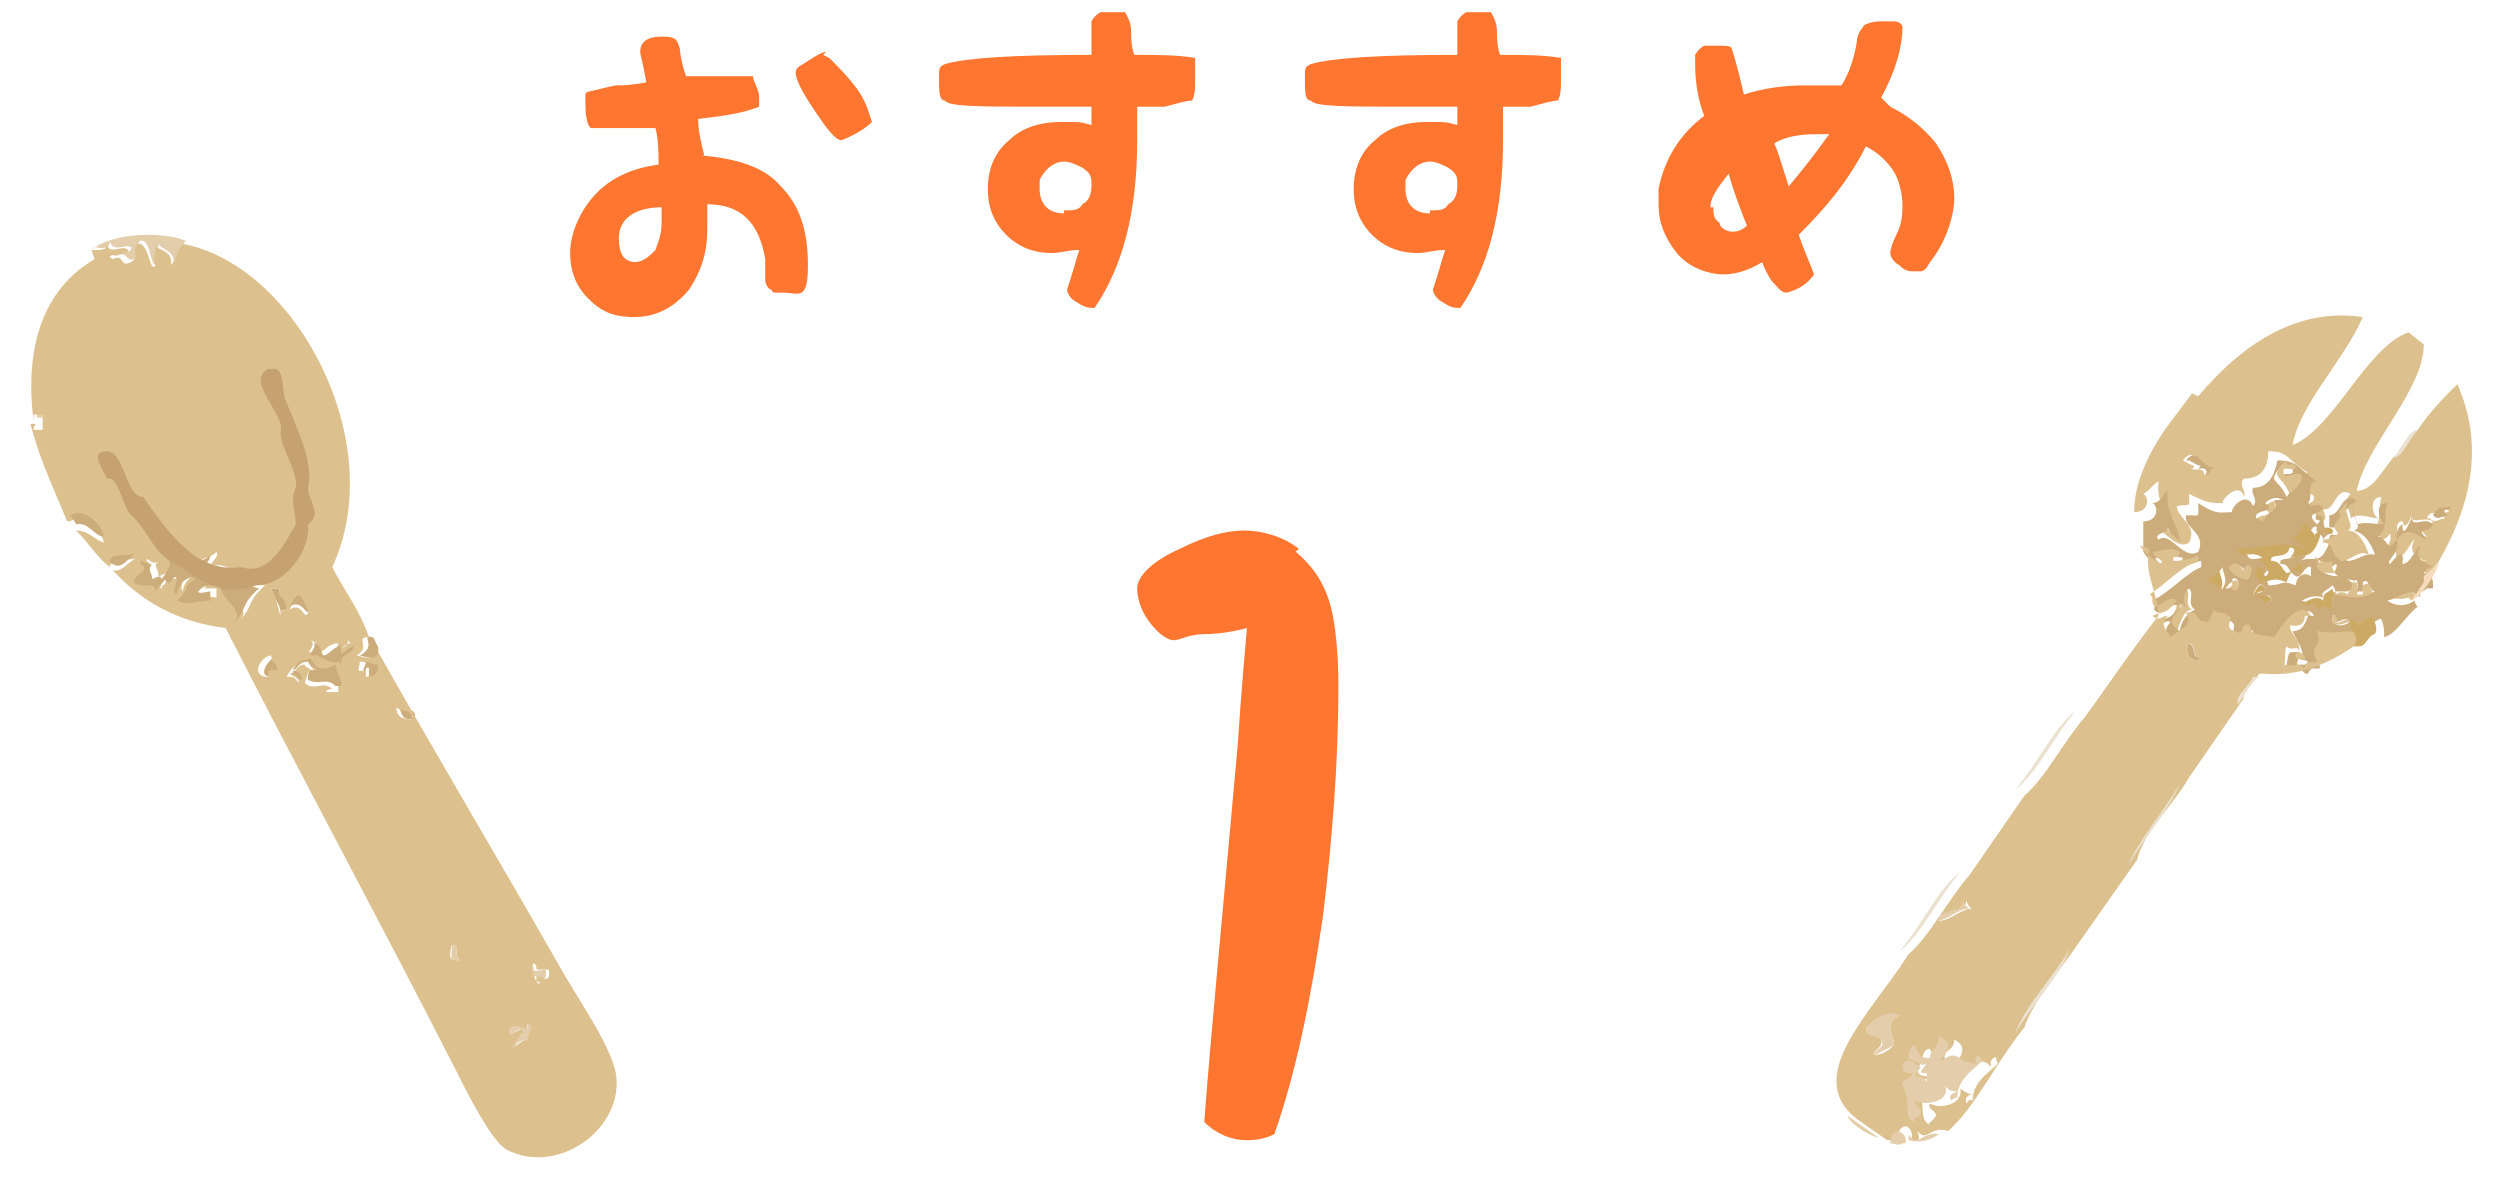 <?xml version="1.0" encoding="UTF-8"?>
<svg id="lay1" xmlns="http://www.w3.org/2000/svg" version="1.1" viewBox="0 0 82 39">
  <defs>
    <style>
      .cls-1 {
        fill: #e4cdaa;
      }

      .cls-1, .cls-2, .cls-3, .cls-4, .cls-5, .cls-6, .cls-7, .cls-8 {
        stroke-width: 0px;
      }

      .cls-1, .cls-2, .cls-4, .cls-5, .cls-6, .cls-7, .cls-8 {
        fill-rule: evenodd;
      }

      .cls-2 {
        fill: #cdac7b;
      }

      .cls-3 {
        fill: #ff7630;
      }

      .cls-4 {
        fill: #f6dbbb;
      }

      .cls-5 {
        fill: #c6a271;
      }

      .cls-6 {
        fill: #dcc18f;
      }

      .cls-7 {
        fill: #ebe1d0;
      }

      .cls-8 {
        fill: #cdaa64;
      }
    </style>
  </defs>
  <g>
    <path class="cls-7" d="M71.3,14.2c0-.3.6-1.1.9-1.2l-.9,1.2Z"/>
    <path class="cls-6" d="M79.5,19.1l-.4.6h0c0,0,0,0-.1-.1-.3.1-.5,0-.9,0,.5,0,.7-.5,1.1-.1,0-.3,0-.1.2-.3h0Z"/>
    <path class="cls-6" d="M74.3,16.6c.2-.2.4-.2.6-.1,0,0-.2.1-.3,0,.2.4-.3.4-.3.6,0,0-.2,0-.3,0,0-.3.7-.1.3-.4Z"/>
    <path class="cls-6" d="M76.6,19.5h0c.1-.1.3-.1.4,0,.1-.2.1-.3,0-.4,0,0,.2,0,.3,0,0,.1.1.2,0,.4,0,0,.1,0,.2,0,0-.1,0-.2,0-.3.3-.2.2.2.4.3-.5.3-.6.3-1.3.1Z"/>
    <path class="cls-6" d="M76.6,20.4c.2.1.3-.2.5,0-.2,0-.4.2-.6,0,0,0,0-.2,0-.2.2-.1.2,0,.1.2Z"/>
    <path class="cls-8" d="M74,19.5c.2,0,.5,0,.5.2-.3.2-.2,0-.6-.2.1-.1.2-.5.4-.2,0,.2-.2,0-.3.2Z"/>
    <path class="cls-8" d="M72.8,18.7c0,.2.2.4,0,.7-.3,0-.2-.1-.5-.2.1-.3.3-.3.5-.5Z"/>
    <path class="cls-6" d="M73.2,19.1c.3-.3.3.5,0,.4h-.2c0-.3.3-.2.2-.4Z"/>
    <path class="cls-6" d="M71.7,19.3c.2.2-.1.5.2.7-.3,0-.4.5-.5.7-.5-.4,0-.5,0-.9.4.4-.2-.2.2-.5Z"/>
    <path class="cls-2" d="M71.8,21.1c.3.2,0,.4.4.5-.3.2-.6-.2-.4-.5Z"/>
    <path class="cls-6" d="M72.1,13c1.6-1.9,3.4-2.9,5.4-2.6-.6,1.4-2.1,2.9-2.3,4.2,1.4-.6,2.4-3.2,3.8-3.7l.5.4c0,1.5-1.9,3.3-2.2,4.8.5,0,.8-.6,1.2-1.1.3,0,.5-.6.8-.9.4-.6.9-1.1,1.3-1.5.8,1.8.6,3.7-.6,5.8l-.4.5c0-.1-.1-.2-.3-.3,0-.1.2-.3.3-.2-.1,0-.7-.2-.4-.7-.1,0-.3.6-.6.6,0-.7-.5,0-.4,0-.2-.1.3-.4.2-.8-.3.4-.3,0-.6-.1.3-.2.2-.5.3-1.1-.4,0-.3.6-.1.7-.3,0-.6-.2-.9,0,0-.3-.3-.5,0-.8-.5-.3-.5.6-.9.5.1.3.1.3,0,.4h0c-.5,0,0-.6-.5-.5-.2.2.4,0,0,.3-.4-.3,0-.3.2-.5,0-.4-.3,0-.5-.2.1-.3-.1-.7.3-.7-.7-.4-.6-.7-1.3-.7,0,.5-.2.9-.8.9-.2.2.1.4,0,.6-.1-.5-.7,0-.7.2-.4,0-.5,0-1.1-.3,0,.5.1.3-.4.4,0,.4.7.6.4,1.2-.5.3-.9-.7-1.3-.4-.2-.3.2-.2.3-.4.2.3.2.2.4.5,0-.5-.5-1-.4-1.7-.1,0-.3.3-.5.4.2.1.2.6-.3.6,0-.9.4-1.8,1-2.7l.9-1.2ZM79.7,17c.2.2.3,0,.5,0-.3-.2.4-.2,0-.3-.2.2-.5,0-.6.3ZM78.8,17.1c-.3,0-.1.4-.2.5.4-.4.7,0,1,0-.4-.4,0-.1.2-.5-.3-.2-.8.2-.7-.3,0,.3-.3.7-.3.2ZM72,15.4c.2,0,.3,0,.3.2l.2-.3c-.4,0-.5-.7-.9-.2.5.3.4.1.3.3Z"/>
    <path class="cls-2" d="M76.4,17.3c0-.2,0-.2,0-.4.4,0,.4-.8.9-.5-.3.3,0,.5,0,.8.3-.1.6,0,.9,0-.2-.2-.3-.7.1-.7-.1.5,0,.9-.3,1.1.3,0,.3.6.6.1.2.4-.4.7-.2.8,0,0,.5-.7.4,0,.3,0,.5-.7.6-.6-.3.5.3.6.4.7-.1,0-.2,0-.3.2.2,0,.3.2.3.3v.2c-.2,0-.2,0-.2,0-.2.2-.3,0-.2.3-.4-.4-.6,0-1.1.1.3.2.6.2.9,0,0,0,0,.1.1.2-.4.3-.7.9-1.1,1,0-.2,0-.4-.1-.6-.2,0-.4.4-.7.1-.2.3.5.4.1.7,0,0,0-.2,0-.2-.5,0-.9.2-1.4,0,.3.6-.2.4,0,1-.1.1-.3-.1-.4.2-.2,0-.2-.2-.3-.3,0,0,.2,0,.3,0,0-.2-.1-.1-.3-.2-.1.1,0,.3,0,.4-.1,0-.3,0-.4.1,0-.2,0-.5.1-.7.2,0,.4-.1.4.2.1-.3-.2-.6-.3-.9.3,0,.4-.2.5-.5h.2c-.3-.6-1.1.8-1.2.9-.3-.1-.8,0-.8-.4-.4-.2-.1.3-.5.2-.3-.1,0-.4-.2-.5-.2-.2-.3,0-.5-.2,0,.1,0,.3-.2.4-.5,0-.2-.5-.7-.3.2.4-.3.6-.5.8-.2-.2-.4-.4-.1-.7-.2-.1-.3.2-.5,0,.4-.2.4,0,.8-.5-.3-.2-.4.2-.7.2-.3-.1,0-.3-.2-.4.6-.3,1.1-.9,1.6-1.1,0,0,0-.1,0-.2-.1,0-.5.2-.8.2-.1-.1.1,0,.2-.3-.3-.1-.6,0-.9,0,0,.1.2.2.3.3,0,.3-.6-.3-.7-.5,0-.3,0-.7,0-1,.5,0,.5-.5.3-.6.3,0,.4-.4.5-.4-.1.7.4,1.2.4,1.7-.2-.3-.3-.2-.4-.5,0,.2-.5.2-.3.4.4-.3.8.7,1.3.4.3-.6-.5-.8-.4-1.2.5,0,.4.1.4-.4.6.4.7.3,1.1.3,0-.2.5-.7.7-.2.2-.2-.1-.4,0-.6.5,0,.7-.4.8-.9.7,0,.7.3,1.3.7-.4,0-.1.5-.3.7.2.2.4-.1.5.2-.2.2-.6.1-.2.5.3-.3-.2,0,0-.3.4,0,0,.4.5.6,0,0-.2,0-.3.2,0-.2-.3-.2-.2-.4-.2-.2-.3.6-.5.4,0,.2.1.1.4.4-.6-.3-1.3,0-2.2,0,0,.5.6,0,.8.3-.4.1.1.2.2.5-.2.2-.1-.2-.3-.2-.3.2,0,.3,0,.5.5,0,.4-.2.9,0,0-.2.2-.5.5-.3,0-.1,0-.2,0-.3-.2-.1-.3.4-.5.3-.3-.2-.2-.4-.5-.4-.1-.3.5,0,.6-.5.3.1.3.3,0,.4.5-.2.7.2,1-.6.5,0,.3.4.6.6.3,0,.6-.3.9-.2-.1-.3-.3-.7-.7-.8.4-.1-.2-.5,0-.9-.1,0-.2.2-.3.3.3.1-.3.3,0,.7-.2,0-.3.2-.5.2,0-.3.2-.1.4-.1,0-.1-.1-.2-.2-.3ZM76.5,20.2c0,0,0,.1,0,.2.2.2.4.1.6,0-.2-.2-.3,0-.5,0,.1-.1,0-.3-.1-.2ZM75.2,15.4c-.2-.2-.3,0-.3-.2-.6.7-.2.4.1,1.1.2-.3.3-.3.4-.6-.2-.3-.6.2-.6-.1.1-.1.3,0,.4-.1ZM74,17c.1,0,.2.2.3,0,0-.2.5-.2.3-.6.1,0,.2,0,.3,0-.2-.1-.4-.1-.6.1.4.3-.2.2-.3.4ZM76.6,19.5c.6.1.8.2,1.3-.1-.2,0-.2-.5-.4-.3,0,0,0,.2,0,.3,0,0-.2,0-.2,0,.1-.1,0-.3,0-.4,0,.1-.2,0-.3,0,.2.1.2.3,0,.4-.1,0-.3,0-.4,0,0,0,0-.1-.1-.2-.2.2-.4.2-.3.4-.3-.1-.5,0-.7.1.2.1.3,0,.4,0,.3.5,0-.2.5.2.2-.2,0-.3.2-.5ZM76.1,18.6c.2-.1-.2-.4,0-.1,0,.3.3.4.6.4,0,0-.2-.1-.1-.2,0,0,.1-.2,0-.2,0,0-.2.2-.3,0,0,0,0-.1,0,0,0,0,0,.2-.1.2ZM73.1,18.6c.2.2.2.3.6.4.2-.1,0-.6,0-.4,0,.4-.2-.3-.5,0ZM74.3,19.3c-.2-.3-.3,0-.4.2.4.1.3.4.6.2,0-.3-.3-.1-.5-.2,0-.1.2,0,.3-.2ZM72.4,19.1c.3,0,.2.2.5.2.2-.3,0-.5,0-.7-.1.2-.3.2-.5.5ZM73,19.3h.2c.3.3.3-.5,0-.3.1.1,0,0-.2.3ZM71.5,19.8c0,.4-.6.5,0,.9,0-.2.2-.6.5-.7-.3-.2,0-.5-.2-.7-.4.3.1.9-.2.5Z"/>
    <path class="cls-2" d="M80.3,16.6c.3.2-.4,0,0,.3-.2,0-.3.2-.5,0,.2-.4.4-.2.6-.3Z"/>
    <path class="cls-2" d="M79.1,16.9c0,.5.4,0,.7.3-.2.4-.6,0-.2.5-.3-.1-.6-.5-1,0,0-.1,0-.4.2-.5,0,.5.2,0,.3-.2Z"/>
    <path class="cls-6" d="M70.2,17.9c0,.1.8.8.7.5-.1-.1-.3-.2-.3-.3.3,0,.6-.2.9,0,0,.2-.3.1-.2.3.3,0,.7-.1.8-.2,0,0,0,.2,0,.2-.6.2-1.1.8-1.6,1.1.2.1,0,.3.2.4.2,0,.4-.4.7-.2-.4.5-.4.3-.8.5.2.2.3,0,.5,0-.3.3,0,.5.1.7.2-.2.8-.4.5-.8.5-.1.2.3.7.3.1-.1.2-.3.2-.4.2.2.3,0,.5.2.2.1-.2.4.2.5.4.2.1-.3.5-.2,0,.4.4.3.8.4,0,0,.8-1.4,1.2-.7h-.2c0,.2-.1.4-.5.3,0,.3.4.5.3.9,0-.3-.2,0-.4-.2-.1.2,0,.5-.1.7,0-.2.2,0,.4-.1,0-.1,0-.2,0-.4.1,0,.3,0,.3.2,0,.1-.2,0-.3,0,0,.1,0,.2.3.3,0-.3.3-.1.4-.2-.3-.6.2-.4,0-1,.5.1,1,0,1.4,0,0,0-.1.2,0,.2h.2c-1,.8-2.1,1.3-3.3,1.2h-.2c-.1.2-.6.6-.5.8l-1.8,2.6c-.5.9-1.5,1.8-1.7,2.7l-1.9,2.7c-.6.9-1.5,1.9-1.8,2.8-.9,1.1-1.6,2.6-2.5,3.4-.6-.2-.7.4-1,0,0,.1.1.2,0,.3,0,0-.2,0-.2,0,.1-.5-.4-.7-.5,0-.1,0-.2,0-.3,0l-1-.7c-1.8-1.4.5-3.5,1.7-5.4.7-.6,1.3-1.8,2-2.6l1.8-2.6c.7-.6,1.3-1.8,2-2.6.8-1.1,1.6-2.3,2.4-3.3,0-.7-.5-1.4-.3-2.2ZM72.2,21.6c-.4-.1-.1-.4-.4-.5-.2.3.1.7.4.5ZM63.6,30.2c.4,0,.7-.4,1.1-.4-.1,0-.2-.2-.2-.3,0,.5-.6.2-.9.7ZM64.1,34.9c.3-.3.4-.6,0-.8,0,.4-.4.3-.3.7-.4,0-.3,0-.5-.4-.2,0-.3.3-.2.5.3,0,.2.3.6.1-.2.2-.2.3,0,.3,0,.1,0,.2,0,.3-.1-.1-.3-.2-.4-.2l.2-.3c-.2,0-.3-.2-.3-.3-.1,0-.2,0-.3.3,0,.3.4.1.3.3-.1,0-.2,0-.3.3.3.5,0,1,.4,1.2-.1-.1,0,0,.2-.3,0-.2-.3-.2-.2-.4.4.2,1.1,0,1-.5.1.1.3.2.4.2,0,0-.3,0-.2.3,0,0,.1-.2.2-.1,0-.7.7-1,.9-1.3-.2.3,0-.4-.3,0,0,0,0,.1,0,.2-.3-.4-.5,0-.8,0ZM61.5,34.6c.2,0,.4-.1.6-.3.1-.3-.4-.7.2-1-.4-.1-.7.1-1.1.4,0,.3.3.1.5.4.1.3-.4.4-.2.5Z"/>
    <path class="cls-8" d="M76.3,17.3h0c0,0,.3,0,.2.2-.2,0-.4-.2-.4.1h0c-.3.9-.6.5-1,.7.2-.2.2-.3,0-.4,0,.5-.7.2-.6.5.3,0,.3.2.5.4.2,0,.3-.4.5-.3,0,0,0,.2,0,.3-.3-.2-.4,0-.5.3-.5-.2-.5,0-.9,0,0-.2-.3-.3,0-.5.2,0,.1.5.3.2,0-.4-.5-.4-.2-.5-.3-.3-.8.1-.8-.3.9,0,1.6-.3,2.2,0-.2-.3-.4-.2-.4-.4.2.2.3-.6.5-.4,0,.2.3.3.2.4,0-.1.2-.2.3-.2Z"/>
    <path class="cls-6" d="M76.2,17.7c.2,0,.3-.1.5-.2-.4-.4.3-.5,0-.7.1-.1.2-.3.3-.3-.2.3.3.8,0,.9.4,0,.6.5.7.8-.3-.2-.6.2-.9.2-.4-.2-.2-.6-.6-.6h0Z"/>
    <path class="cls-6" d="M74.9,15.5c0,.3.4-.1.6.1,0,.3-.2.4-.4.6-.3-.7-.7-.5-.1-1.1,0,.3.1,0,.3.2,0,.2-.3,0-.4.1Z"/>
    <path class="cls-2" d="M71.7,15.1c.4-.5.5.3.9.2l-.2.3c0-.2-.1-.3-.3-.2.1-.2.2,0-.3-.3Z"/>
    <path class="cls-8" d="M76.6,19.4h0c-.2.3,0,.4-.2.6-.4-.4-.2.3-.5-.2-.1,0-.2.1-.4,0,.2-.1.5-.3.7-.1,0-.3.1-.2.3-.4,0,0,0,.1.1.2Z"/>
    <path class="cls-6" d="M76.2,18.4c0,0,.1,0,0,0,.1.1.2,0,.3,0,0,0,0,.2,0,.2,0,0,0,.1.1.2-.3,0-.7,0-.6-.4-.2-.3.2,0,0,.1.1,0,.2-.1.1-.2Z"/>
    <path class="cls-6" d="M73.7,18.6c.2-.2.2.3,0,.4-.4-.1-.5-.2-.6-.4.4-.4.5.4.5,0Z"/>
    <path class="cls-1" d="M62.6,37.5c0-.1,0-.2,0-.3.3.5.4-.1,1,0-.3.2-.6.3-1,.2Z"/>
    <path class="cls-1" d="M64.4,29.5c0,0,0,.2.2.3-.4,0-.7.4-1.1.4.3-.5.8-.1.9-.7Z"/>
    <path class="cls-1" d="M64.8,34.9c0,0,0-.2,0-.2.2-.3.2.4.3,0-.2.3-.9.6-.9,1.3,0,0-.1,0-.2.1-.1-.2,0-.2.2-.3-.1,0-.3,0-.4-.2.2.5-.6.7-1,.5,0,.2.3.3.2.4,0,.2-.3.1-.2.3-.4-.1-.1-.7-.4-1.2,0-.2.2-.2.3-.3.1-.2-.3,0-.3-.3,0-.2.2-.2.3-.3,0,.1.1.2.3.3l-.2.3c.1,0,.3,0,.4.2,0-.1,0-.2,0-.3-.2,0-.3,0,0-.3-.3.1-.3-.2-.6-.1,0-.2,0-.5.2-.5.2.3.1.4.5.4,0-.3.3-.3.3-.7.5.2.3.5,0,.8.2,0,.4-.4.8,0Z"/>
    <path class="cls-1" d="M61.7,34.1c-.2-.2-.5,0-.5-.4.3-.3.7-.6,1.1-.4-.6.3-.1.7-.2,1-.2.1-.4.2-.6.3-.2-.1.4-.2.2-.5Z"/>
    <path class="cls-7" d="M78.5,15c.3-.3.5-.9.8-.9-.3.3-.5.9-.8.9Z"/>
    <path class="cls-4" d="M80,18.4c0,.3-.6,1.2-.9,1.3l.4-.6v-.2c.2-.2.4-.3.5-.5Z"/>
    <path class="cls-8" d="M77.9,20.8c-.2,0-.3.4-.5.4h-.2c.3-.4-.3-.6-.1-.9.3.3.5,0,.7-.1.1.2.2.4.1.6Z"/>
    <path class="cls-7" d="M73.4,23.1c-.1-.3.4-.6.5-.9h.2c-.3.2-.5.7-.7.9Z"/>
    <path class="cls-7" d="M68.1,23.3c-.7.8-1.3,2.1-2,2.6.7-.8,1.3-2.1,2-2.6Z"/>
    <path class="cls-7" d="M71.5,25.7c-.3.8-1.2,1.8-1.7,2.7.3-.8,1.2-1.8,1.7-2.7Z"/>
    <path class="cls-7" d="M62.3,31.2c.7-.8,1.3-2.1,2-2.6-.7.8-1.3,2.1-2,2.6Z"/>
    <path class="cls-7" d="M67.9,31.1c-.3.9-1.3,1.9-1.8,2.8.3-.9,1.3-1.9,1.8-2.8Z"/>
    <path class="cls-1" d="M62.4,37.5h0c-.1.1-.3,0-.4,0,0-.6.6-.4.5,0Z"/>
    <path class="cls-1" d="M60.6,36.6l1,.7c-.2,0-.9-.4-1-.7Z"/>
  </g>
  <g>
    <g>
      <path class="cls-1" d="M1.1,13.6h0c0-.1.1-.2,0-.3.1,0,.2.1.3,0v.4s-.1,0-.2,0c0-.1.1-.2-.1-.2Z"/>
      <path class="cls-2" d="M8.9,19.3h.3c-.2.2.3.2.2.7-.1,0-.2,0-.2.1,0-.3-.2-.4-.3-.8Z"/>
      <path class="cls-2" d="M9,21.5c0,.3.2.2.2.5,0,0-.2,0-.3,0-.1,0,0,.1,0,.2-.5,0-.1-.6.2-.7Z"/>
      <path class="cls-2" d="M13.1,23.2c.2.1.6,0,.5.4-.3,0-.4,0-.5-.4Z"/>
      <path class="cls-1" d="M14.8,31c.4,0,0,.3.3.5-.5,0-.2-.2-.3-.5Z"/>
      <path class="cls-1" d="M17.4,31.6c.1,0,.1.1.1.2,0,.1.3,0,.4,0,.1.7-.5-.1-.4.4,0,.2-.4-.5-.2-.6Z"/>
      <path class="cls-1" d="M3,8.2c.7-.6,2.4-.6,3.1-.3-.2.2-.3.5-.4.7,0-.4-.4-.4-.5-.6,0,.3-.1.5,0,.6-.3.4-.2-.8-.6-.7-.3.3,0,.4-.2.6-.3.1-.2-.3-.6-.1-.4-.2.6,0,.5-.3-.2-.1-.6.2-.7-.2,0,.2-.1.3-.5.2Z"/>
      <path class="cls-6" d="M3,8.2c.4,0,.5,0,.5-.2.1.4.5,0,.7.2.1.2-.9.1-.5.3.4-.2.2.3.6.1.3-.2,0-.3.2-.6.4-.1.4,1,.6.7-.1-.2,0-.4,0-.6.2.1.6.2.5.6.2-.2.2-.5.4-.7,3.7.7,6.8,6.5,4.9,10.6.4.8.9,1.4,1.2,2.3-.5,0,.1.3-.4.6.1,0,.7.3.6-.3,1.8,3.2,4,6.9,6,10.4.6,1.1,1.7,2.6,1.9,3.6.3,1.8-1.9,3.4-3.6,2.5-.5-.3-1.3-1.9-1.7-2.7-2.5-4.9-5-9.5-7.5-14.4-1.6-.2-2.8-.9-3.7-1.9.3.1.5-.3.8-.4-.2.1-.9,0-.9.3-.4-.3-.7-.8-1.1-1.2.4,0,.6.3.9.4,0-.3-.6-1-1.1-.7h-.1c-.4-1-.9-2-1.2-3.2.3,0,.1,0,.1.2h.3c0-.2,0-.3,0-.5-.2,0-.2,0-.3,0,0,.1,0,.2,0,.2-.3-2.4.3-4.3,2-5.3ZM5.8,18h-.3c.4.4.2.6,0,.9,0-.2-.2,0-.3,0,0-.3-.2-.3,0-.5-.2.2-.4-.2-.4,0,.4.2-.3.3-.2.6.2.1.6,0,.7.2,0,0-.1.1,0,.1,0-.1.2-.2.3-.4.2.3.3-.3.4,0,0,.2-.1.4,0,.5,0-.3.4-.7.6-.5-.5.2-.2.4-.6.7.4.1.6-.1,1.1,0,0-.1,0-.2,0-.3-.2,0-.4,0-.4,0,.2-.3.3-.1.7-.2.2.5.8.9.5,1.2.4-.4.2-.6.8-1.1-.6,0-1.2-.9-1.8-.6,0-.2.3-.3.2-.5-.3.3-.5.1-.5.4-.2-.3-.6,0-.6-.5ZM9.2,20.1c0,0,0-.1.2-.1,0-.5-.4-.4-.2-.7h-.3c.2.4.2.6.3.9ZM10.1,20.1c-.1-.5-.3-.8-.6-.1.4-.3.5.4.6.1ZM11.5,21.1c-.2,0-.6.5-.4,0-.3,0-.4.2-.6.3,0-.2-.1-.3-.3-.4.2.2-.2.4,0,.4,0-.1.4.3.8.2-.1-.4.5-.3.4-.6ZM8.8,22.2c0,0,0-.2,0-.2.1,0,.2,0,.3,0,0-.3-.2-.2-.2-.5-.3,0-.7.6-.2.7ZM9.5,22.2c.2,0,.2.1.3.2,0-.2-.2-.2-.3-.3.2,0,.2-.3.5-.3,0,.1.2.1.3.3-.2-.2-.2,0-.3.3.3.3.6-.1.9.2,0,0-.2,0-.2.1h.4c0-.4-.1-.5-.2-.8-.4.2-.6.2-.8-.2-.4,0-.6.3-.7.5ZM12,22c0,0,0-.1,0-.1v.3c.3,0,.2-.2.3-.4-.2,0-.3-.1-.5-.1,0,.2-.1.3,0,.3ZM13.5,23.6c0-.4-.3-.2-.5-.4,0,.3.2.4.5.4ZM15.1,31.5c-.3-.2.1-.5-.3-.5,0,.3-.2.5.3.5ZM17.6,32.2c-.1-.5.5.3.4-.4-.2,0-.4,0-.4,0,0,0,0-.2-.1-.2-.2.1.2.9.2.6ZM17.2,33.9c-.2,0-.4.7-.3.4.1,0,.2-.2.4-.2-.2-.2.2-.5,0-.5,0,.5-.5-.2-.6.3.3,0,.4-.3.5,0Z"/>
      <path class="cls-2" d="M6.4,18.6c0-.3.2-.1.5-.4,0,.2-.2.3-.2.5.6-.3,1.2.5,1.8.6-.6.5-.4.7-.8,1.1.3-.4-.4-.7-.5-1.2-.5,0-.5,0-.7.2,0,.1.3,0,.4,0,0,0,0,.2,0,.3-.5,0-.7.2-1.1,0,.4-.3.2-.5.6-.7-.2-.2-.6.2-.6.5-.2-.1,0-.3,0-.5-.1-.3-.2.4-.4,0,0,.1-.2.2-.3.4-.1,0,0,0,0-.1-.1-.2-.5,0-.7-.2,0-.3.6-.4.2-.6,0-.3.2.1.4,0-.2.2,0,.3,0,.5,0,0,.3-.2.3,0,.2-.3.5-.6,0-.9h.3c0,.4.5.2.6.5Z"/>
      <path class="cls-2" d="M3.6,18.4c0-.3.7-.1.9-.3-.3.2-.5.6-.8.4-.1,0-.1-.1-.1-.2Z"/>
      <path class="cls-2" d="M9.5,19.9c.3-.6.4-.4.6.1,0,.3-.2-.4-.6-.1Z"/>
      <path class="cls-2" d="M11.1,21.7c-.4.1-.7-.3-.8-.2-.3,0,.1-.2,0-.4.2,0,.2.2.3.4.2,0,.3-.3.6-.3-.1.5.2,0,.4,0,0,.3-.5.2-.4.6Z"/>
      <path class="cls-2" d="M10.2,21.6c.2.4.4.4.8.2,0,.2.2.4.2.7h-.4s.1,0,.2,0c-.3-.3-.5,0-.9-.2,0-.2,0-.4.3-.3,0-.1-.2-.1-.3-.3-.3,0-.3.2-.5.3,0,0,.3,0,.3.3-.1,0-.2-.2-.3-.2,0-.3.3-.5.7-.5Z"/>
      <path class="cls-2" d="M11.9,21.7c.2,0,.3.1.5.1,0,.1,0,.4-.3.4v-.3c-.1,0-.1,0-.1.1-.2,0,0-.1,0-.3Z"/>
      <path class="cls-1" d="M16.7,33.9c0-.6.7.1.6-.3.3,0,0,.3,0,.5-.2,0-.3.1-.4.2-.2.3,0-.3.3-.4-.2-.3-.2,0-.5,0Z"/>
      <path class="cls-2" d="M2.5,17.2c0,0-.1-.2-.2-.3.5-.3,1.1.4,1.1.7-.3,0-.5-.5-.9-.4Z"/>
      <path class="cls-2" d="M12.2,20.9c.1,0,.1.2.2.3.1.6-.5.3-.6.3.6-.3,0-.7.4-.6Z"/>
    </g>
    <path class="cls-5" d="M8.8,12.1c-.8.4.6,1.5.4,2.1,0,.5.6,1.3.5,1.8-.2.4,0,.8,0,1.2-.4.7-.9,1.7-1.8,1.4-1.4.2-2.3-1-3.2-2.3-.6,0-.6-1.5-1.2-1.5-.6,0-.1.6,0,.9.4-.1.5.9.8,1.2.5.4.8,1.4,1.5,1.6.8.6,1.6,1.1,2.6.7,1,0,1.8-1.2,1.7-2,.5-.3,0-.8,0-1.2.2-.8-.3-1.8-.7-2.8-.2-.3,0-1.2-.5-1.1Z"/>
  </g>
  <g>
    <path class="cls-3" d="M23,5.1c1.2.1,2.1.4,2.6,1,.6.6.9,1.4.9,2.6s-.3.9-.8.9-.3,0-.4-.1c-.1,0-.2-.2-.2-.3,0-.3,0-.5,0-.7-.2-1.2-.8-1.8-1.9-1.8,0,.3,0,.6,0,.8,0,.8-.2,1.4-.6,2-.5.6-1.1.9-1.8.9s-1.1-.2-1.5-.6c-.4-.4-.6-.9-.6-1.5s.3-1.4.9-2c.5-.5,1.2-.8,2-.9,0-.4,0-.8-.1-1.2-1.3,0-2,0-2.1,0-.1,0-.2-.3-.2-.8s0-.3.1-.4c.1,0,.4-.1.9-.2.2,0,.5,0,1-.1-.1-.6-.2-.9-.2-1,0-.3.2-.5.7-.5s.5.1.6.4c0,0,0,.3.2.9.9,0,1.6,0,2.2,0,0,.2.2.4.2.7s0,.2,0,.3c-.5.2-1.1.3-2,.4,0,.4.1.8.2,1.2ZM20.8,8.6c.3,0,.5-.2.7-.4.1-.3.2-.5.2-.9s0-.4,0-.5c-.9,0-1.4.4-1.4,1s.2.8.6.8ZM27,1.8s0,0,.2.1c.3.3.6.6.9,1,.3.4.4.8.5,1.1-.2.2-.5.4-1,.6-.2,0-.5-.4-.9-1-.4-.6-.6-1-.6-1.2s.1-.2.4-.4c.3-.2.5-.3.6-.3Z"/>
    <path class="cls-3" d="M39.2,2.1c0,0,0,.2,0,.5s0,.5-.1.7c-.2,0-.5.1-.9.2-.2,0-.5,0-.9,0,0,.4,0,.8,0,1.1,0,2.4-.5,4.2-1.4,5.5h0c-.2,0-.3,0-.6-.2-.2-.1-.3-.3-.3-.4.2-.6.3-1,.4-1.3-.4,0-.6.1-.9.1-.6,0-1.1-.2-1.5-.6-.4-.4-.6-.9-.6-1.5s.2-1.2.7-1.6c.4-.4,1-.6,1.7-.6s.6,0,1,.1v-.6c-.6,0-1.1,0-1.7,0-1.9,0-3,0-3.1-.2-.2,0-.2-.3-.2-.7s0-.4.2-.5c.7-.2,2.2-.3,4.8-.3,0-.7,0-1.1,0-1.1,0,0,.1-.2.3-.3.2,0,.3,0,.5,0s.2,0,.3,0c0,0,.2.3.2.6,0,.2,0,.5.1.8.8,0,1.4,0,2,.1ZM34.9,6.9c.3,0,.5,0,.6-.2.2-.1.3-.3.3-.6s0-.4-.3-.6c-.2-.1-.4-.2-.6-.2-.3,0-.6.2-.8.6,0,0,0,.2,0,.3,0,.5.3.8.8.8Z"/>
    <path class="cls-3" d="M51.2,2.1c0,0,0,.2,0,.5s0,.5-.1.7c-.2,0-.5.1-.9.2-.2,0-.5,0-.9,0,0,.4,0,.8,0,1.1,0,2.4-.5,4.2-1.4,5.5h0c-.2,0-.3,0-.6-.2-.2-.1-.3-.3-.3-.4.2-.6.3-1,.4-1.3-.4,0-.6.1-.9.1-.6,0-1.1-.2-1.5-.6-.4-.4-.6-.9-.6-1.5s.2-1.2.7-1.6c.4-.4,1-.6,1.7-.6s.6,0,1,.1v-.6c-.6,0-1.1,0-1.7,0-1.9,0-3,0-3.1-.2-.2,0-.2-.3-.2-.7s0-.4.2-.5c.7-.2,2.2-.3,4.8-.3,0-.7,0-1.1,0-1.1,0,0,.1-.2.3-.3.2,0,.3,0,.5,0s.2,0,.3,0c0,0,.2.3.2.6,0,.2,0,.5.1.8.8,0,1.4,0,2,.1ZM46.9,6.9c.3,0,.5,0,.6-.2.2-.1.3-.3.3-.6s0-.4-.3-.6c-.2-.1-.4-.2-.6-.2-.3,0-.6.2-.8.6,0,0,0,.2,0,.3,0,.5.3.8.8.8Z"/>
    <path class="cls-3" d="M62,3.5c.6.3,1.1.7,1.5,1.2.4.6.6,1.2.6,1.8s-.3,1.5-.8,2.1c-.1.2-.2.3-.3.3,0,0-.1,0-.2,0-.2,0-.3,0-.5-.2-.2-.1-.3-.3-.3-.4,0,0,0-.2.2-.6.2-.4.2-.7.2-1s-.1-.8-.3-1.1c-.2-.3-.5-.6-.9-.8-.6,1.2-1.4,2.1-2.2,2.9.2.6.4,1,.5,1.3-.2.3-.5.5-.9.6-.2,0-.3-.2-.5-.4,0,0-.2-.3-.3-.6-.5.3-.9.4-1.3.4s-1.1-.2-1.5-.7c-.4-.5-.6-1-.6-1.6s0-.2,0-.5c.2-1,.7-1.8,1.5-2.4-.2-.5-.3-1.1-.3-1.7s0-.2,0-.3c0,0,.1-.2.3-.3.2,0,.3,0,.5,0,.2,0,.4,0,.4.1.2.6.3,1.1.4,1.5.6-.2,1.3-.3,2-.3s.8,0,1.2,0c.2-.3.4-.8.5-1.4,0-.2.1-.4.2-.5,0-.1.3-.2.6-.2s.3,0,.4,0c.2,0,.3.1.3.2,0,.6-.2,1.4-.7,2.3ZM56.2,6.8c0,.2,0,.4.2.5,0,.2.3.3.4.3s.3,0,.5-.2c-.2-.5-.4-1-.6-1.7-.4.5-.6.8-.6,1.1ZM58.6,6.2c.5-.6.9-1.1,1.4-1.8h-.2c-.5,0-1.1,0-1.6.3.2.5.3.9.5,1.5Z"/>
  </g>
  <path class="cls-3" d="M42.5,18.1c.6.5,1,1.1,1.2,2,.1.5.2,1.3.2,2.4,0,2.5-.2,5-.5,7.5-.4,2.8-.9,5.2-1.6,7.2-.2.1-.5.2-.9.2-.5,0-1-.2-1.4-.6.2-2.7.6-6.8,1.1-12.4.1-1.6.3-3.8.3-3.8,0,0-.7.2-1.4.2-.5,0-.8.2-1,.2s-.5-.2-.8-.6c-.3-.4-.4-.8-.4-1.1,0-.4.5-.9,1.4-1.3.8-.4,1.5-.6,2.1-.6s1.3.2,1.8.6Z"/>
</svg>